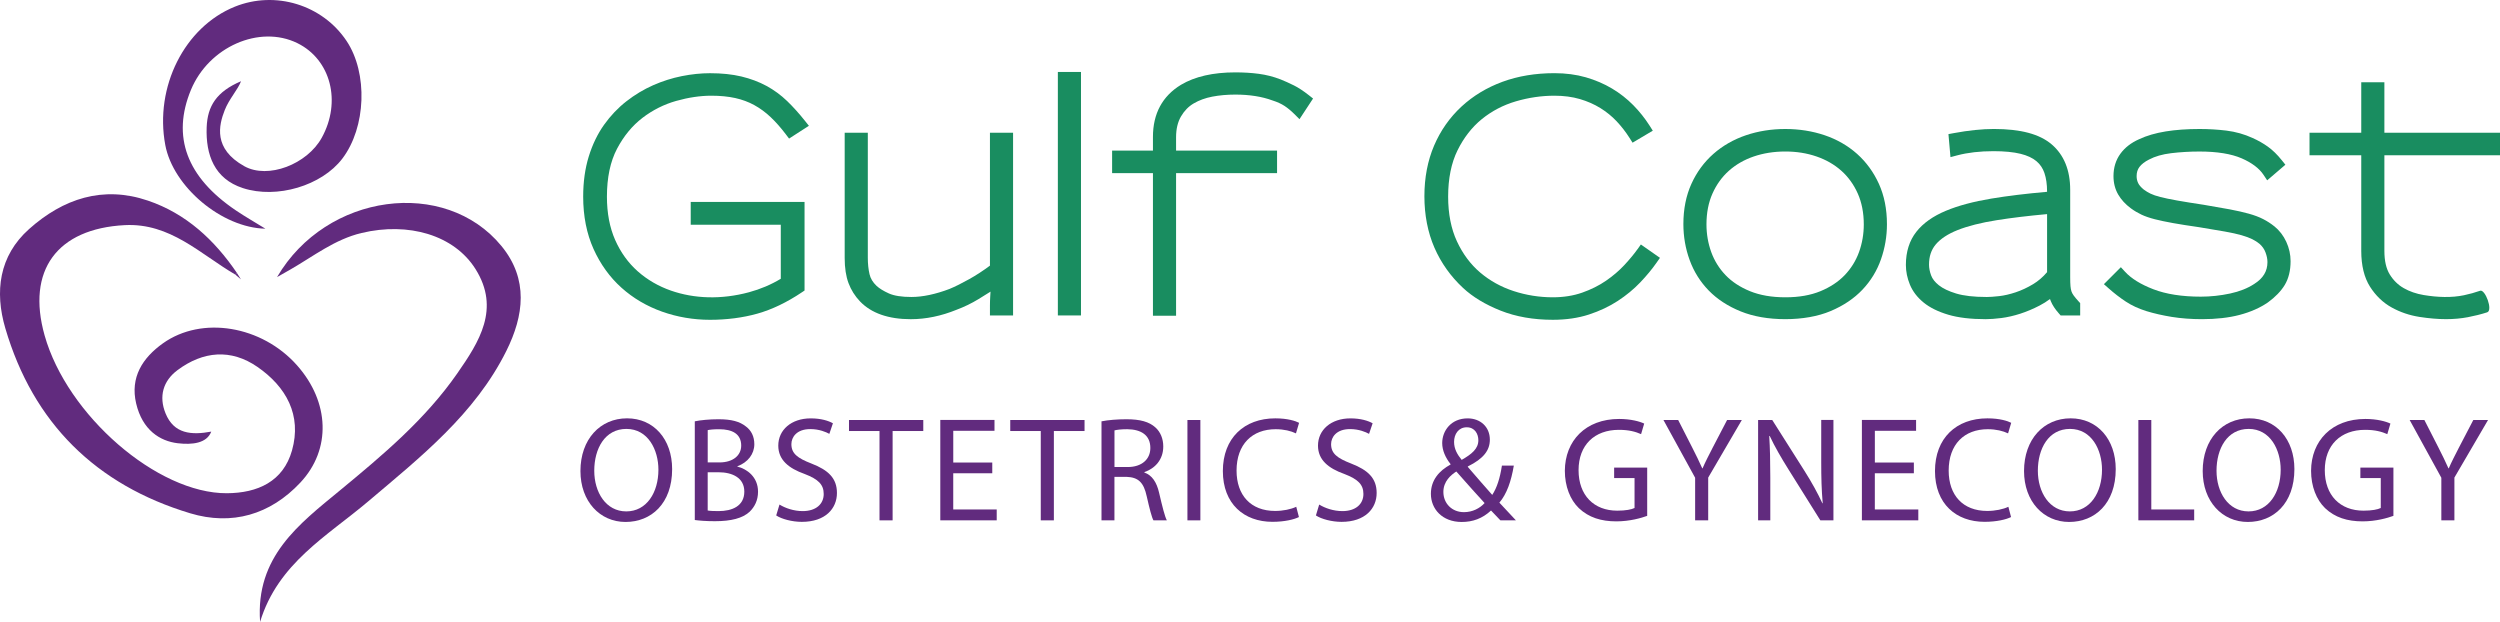 <?xml version="1.0" encoding="UTF-8"?>
<svg xmlns="http://www.w3.org/2000/svg" version="1.1" viewBox="0 0 1259.34 313.28">
  <defs>
    <style>
      .cls-1 {
        fill: #612b7e;
      }

      .cls-1, .cls-2 {
        stroke-width: 0px;
      }

      .cls-2 {
        fill: #198d60;
      }
    </style>
  </defs>
  <g id="Text">
    <g>
      <path class="cls-2" d="M323.63,59.37c5.17-3.94,10.88-6.81,16.97-8.53,6.2-1.75,12.16-2.63,17.71-2.63,4.47,0,8.53.4,12.07,1.18,3.48.77,6.7,1.97,9.57,3.55,2.9,1.59,5.65,3.61,8.18,5.99,2.59,2.44,5.17,5.36,7.67,8.66l1.68,2.22,9.99-6.44-2.06-2.59c-2.9-3.64-5.89-6.96-8.9-9.87-3.11-3-6.6-5.56-10.38-7.62-3.78-2.05-8.04-3.65-12.67-4.76-4.61-1.1-9.91-1.65-15.77-1.65-4.57,0-9.37.5-14.25,1.47-4.89.98-9.75,2.52-14.44,4.59-4.71,2.08-9.22,4.79-13.43,8.07-4.24,3.3-8.03,7.29-11.28,11.85-3.26,4.58-5.86,9.97-7.72,16-1.86,6.01-2.8,12.81-2.8,20.2,0,9.8,1.75,18.67,5.21,26.35,3.46,7.68,8.19,14.25,14.08,19.53,5.87,5.27,12.75,9.32,20.47,12.06,7.67,2.72,15.8,4.1,24.16,4.1s16.51-1.04,23.81-3.1c7.34-2.06,14.89-5.68,22.45-10.76l1.33-.89v-44.63h-57.34v11.5h45.37v27.21c-4.9,2.96-10.27,5.23-15.99,6.78-14.06,3.8-27.68,3.25-39.29-.8-6.35-2.21-12.01-5.5-16.82-9.77-4.78-4.25-8.6-9.55-11.34-15.77-2.75-6.23-4.14-13.56-4.14-21.79,0-9.61,1.71-17.72,5.07-24.11,3.39-6.43,7.7-11.67,12.82-15.58Z"></path>
      <path class="cls-2" d="M498.65,133.83c-3.46,2.57-6.92,4.83-10.32,6.73-3.8,2.13-7.2,3.82-10.05,5-3.4,1.3-6.79,2.31-10.07,3.01-3.23.69-6.29,1.03-9.11,1.03-4.89,0-8.7-.6-11.33-1.78-2.71-1.22-4.81-2.51-6.22-3.83-1.89-1.8-3.05-3.72-3.54-5.88-.57-2.48-.86-5.27-.86-8.27v-62.97h-11.65v63.13c0,4.95.65,9.19,1.92,12.59,1.29,3.46,3.25,6.58,5.83,9.27,5.69,5.92,14.29,8.93,25.56,8.93,7.58,0,15.35-1.61,23.02-4.74,3.82-1.42,7.53-3.22,11.04-5.35,1.91-1.16,3.95-2.43,6.09-3.79-.04.71-.09,1.42-.13,2.15-.11,1.77-.16,3.39-.16,4.81v5.04h11.65v-92.04h-11.65v66.97Z"></path>
      <rect class="cls-2" x="532.88" y="36.25" width="11.65" height="122.65"></rect>
      <path class="cls-2" d="M651.67,42.97c-2.25-1.12-4.49-2.13-6.66-3h-.03c-3.45-1.35-7.12-2.28-10.89-2.78-3.67-.49-7.66-.73-11.85-.73-11.17,0-20.35,2.1-27.3,6.24-9.4,5.69-14.16,14.53-14.16,26.27v6.89h-20.57v11.34h20.57v71.86h11.65v-71.86h50.87v-11.34h-50.87v-6.73c0-4.15.84-7.68,2.49-10.49,1.69-2.87,3.78-5.01,6.39-6.54,2.72-1.6,5.87-2.74,9.33-3.41,3.63-.69,7.53-1.04,11.6-1.04,7.14,0,13.45.99,18.74,2.95l.12.04c2.35.75,4.35,1.67,5.94,2.71,1.65,1.09,3.32,2.47,4.95,4.09l2.61,2.6,6.83-10.4-2.15-1.7c-2.67-2.11-5.22-3.78-7.58-4.96Z"></path>
      <path class="cls-2" d="M824.82,125.59c-1.7,2.39-3.91,5.06-6.58,7.94-2.62,2.81-5.72,5.47-9.24,7.89-3.48,2.4-7.52,4.42-12.01,6-4.42,1.55-9.39,2.34-14.78,2.34-6.76,0-13.42-1.06-19.79-3.15-6.3-2.07-11.95-5.2-16.81-9.33-4.82-4.09-8.76-9.37-11.7-15.7-2.94-6.32-4.43-13.9-4.43-22.52,0-9.12,1.59-16.97,4.72-23.32,3.14-6.38,7.26-11.67,12.23-15.72,5.01-4.07,10.75-7.08,17.09-8.95,6.45-1.9,13.01-2.86,19.48-2.86,4.71,0,9.02.57,12.81,1.68,3.81,1.12,7.29,2.65,10.34,4.54,3.05,1.89,5.81,4.13,8.19,6.65,2.42,2.58,4.6,5.38,6.48,8.34l1.56,2.46,10.19-6.05-1.66-2.61c-2.3-3.61-5.04-7.05-8.16-10.23-3.15-3.2-6.76-6.03-10.73-8.4-3.97-2.37-8.41-4.27-13.19-5.65-4.8-1.38-10.13-2.08-15.82-2.08-9.52,0-18.32,1.46-26.16,4.34-7.87,2.9-14.81,7.09-20.63,12.47-5.94,5.5-10.59,12.13-13.83,19.71-3.23,7.56-4.87,16.14-4.87,25.51s1.7,18.18,5.04,25.85c3.34,7.67,8.2,14.51,14.44,20.31,4.86,4.53,11.22,8.37,18.92,11.43,7.7,3.06,16.55,4.61,26.31,4.61,6.67,0,12.79-.89,18.2-2.66,5.35-1.75,10.24-4.05,14.53-6.86,4.26-2.78,8.05-5.92,11.29-9.31,3.18-3.34,5.94-6.68,8.21-9.92l1.72-2.46-9.61-6.73-1.72,2.43Z"></path>
      <path class="cls-2" d="M935.47,77.51h0c-4.63-4.12-10.13-7.29-16.34-9.39-6.15-2.08-12.81-3.14-19.8-3.14s-13.65,1.06-19.8,3.14c-6.21,2.11-11.73,5.26-16.41,9.38-4.7,4.14-8.44,9.23-11.11,15.14-2.68,5.91-4.03,12.72-4.03,20.23,0,6.29,1.06,12.4,3.16,18.14,2.12,5.82,5.36,10.98,9.62,15.35,4.25,4.36,9.67,7.9,16.09,10.5,6.4,2.59,13.97,3.91,22.48,3.91s16.42-1.37,22.83-4.08c6.43-2.71,11.81-6.33,16-10.75,4.2-4.42,7.36-9.59,9.37-15.36,1.99-5.68,2.99-11.59,2.99-17.55v-.16c0-7.51-1.36-14.32-4.04-20.24-2.67-5.9-6.38-10.99-11.02-15.13ZM899.48,149.76h-.16c-6.8,0-12.78-1.03-17.79-3.08-4.98-2.03-9.12-4.75-12.31-8.09-3.2-3.34-5.62-7.24-7.2-11.59-1.6-4.41-2.41-9.11-2.41-13.97,0-5.82,1.02-11.06,3.04-15.57,2.01-4.51,4.8-8.36,8.28-11.46,3.5-3.12,7.7-5.53,12.48-7.17,4.85-1.66,10.2-2.51,15.9-2.51s10.9.84,15.75,2.51c4.78,1.64,8.98,4.06,12.48,7.17,3.48,3.1,6.27,6.96,8.28,11.47,2.01,4.51,3.04,9.75,3.04,15.57,0,4.86-.81,9.56-2.41,13.97-1.58,4.34-4,8.24-7.2,11.59-3.2,3.34-7.32,6.06-12.24,8.09-4.95,2.04-10.85,3.07-17.54,3.07Z"></path>
      <path class="cls-2" d="M1044.55,148.8c-.5-.69-.86-1.36-1.08-2.02-.24-.72-.4-1.59-.49-2.6-.1-1.16-.15-2.71-.15-4.62v-43.96c0-9.88-3.13-17.56-9.29-22.84-6.11-5.24-15.66-7.79-29.19-7.79-5.9,0-12.69.7-20.17,2.09l-2.68.5,1.02,11.6,3.44-.91c5.27-1.39,11.41-2.1,18.23-2.1,5.49,0,10.08.45,13.65,1.33,3.35.83,6.03,2.07,7.97,3.7,1.89,1.59,3.21,3.55,4.04,5.97.88,2.61,1.33,5.72,1.33,9.24v.23c-10.43.91-19.85,2.05-28.03,3.41-9.04,1.5-16.77,3.57-22.96,6.16-6.47,2.7-11.47,6.25-14.86,10.57-3.5,4.45-5.27,10.06-5.27,16.69,0,3.32.68,6.66,2.03,9.93,1.39,3.38,3.72,6.43,6.93,9.04,3.12,2.54,7.3,4.6,12.42,6.12,5.02,1.49,11.35,2.24,18.83,2.24,2.2,0,4.84-.19,7.84-.57,3.05-.39,6.24-1.12,9.49-2.16,3.24-1.04,6.53-2.43,9.8-4.12,1.84-.95,3.6-2.06,5.26-3.3.12.36.26.71.4,1.06.82,2.01,2.15,4.04,4.07,6.2l.89,1.01h9.84v-6.21l-.79-.86c-1.07-1.16-1.92-2.18-2.53-3.03ZM1000.59,149.6c-6.27,0-11.39-.59-15.22-1.75-3.75-1.14-6.68-2.54-8.73-4.18-1.92-1.53-3.21-3.18-3.85-4.91-.71-1.9-1.07-3.74-1.07-5.46,0-4.13,1.11-7.45,3.38-10.16,2.39-2.84,6.08-5.28,10.98-7.23,5.16-2.05,11.81-3.74,19.77-5,7.29-1.16,15.8-2.19,25.34-3.06v29.24c-2.11,2.48-4.47,4.51-7.02,6.04-2.94,1.77-5.91,3.15-8.83,4.12-2.92.97-5.7,1.62-8.26,1.91-2.65.3-4.84.45-6.49.45Z"></path>
      <path class="cls-2" d="M1145.66,114h-.01c-1.71-1.38-3.6-2.6-5.61-3.63-2-1.03-4.43-1.95-7.24-2.73-2.7-.75-5.93-1.49-9.59-2.18-3.57-.67-7.95-1.44-13.06-2.29-5.46-.82-10.01-1.56-13.5-2.18-3.42-.61-6.25-1.2-8.42-1.76-2.04-.52-3.7-1.08-4.93-1.68-1.21-.58-2.37-1.28-3.45-2.09-1.39-1.15-2.34-2.26-2.82-3.3-.5-1.07-.74-2.2-.74-3.44,0-1.85.47-3.36,1.42-4.62,1.07-1.4,2.68-2.65,4.83-3.73,3.01-1.6,6.75-2.67,11.12-3.2,4.64-.56,9.46-.84,14.32-.84,8.85,0,16,1.16,21.25,3.44,5.09,2.22,8.77,4.99,10.95,8.25l1.88,2.82,9.17-7.86-1.81-2.26c-2.26-2.83-4.63-5.13-7.03-6.85-2.34-1.67-4.95-3.15-7.71-4.37-4.13-1.9-8.55-3.14-13.14-3.71-4.4-.54-8.96-.81-13.55-.81-6.31,0-12.04.41-17.04,1.22-5.12.83-9.64,2.15-13.37,3.91-4.04,1.78-7.22,4.25-9.46,7.34-2.31,3.18-3.48,6.97-3.48,11.26,0,3.46.8,6.58,2.37,9.28,1.51,2.6,3.66,4.94,6.39,6.95,1.71,1.26,3.52,2.33,5.37,3.2,1.84.86,4.1,1.64,6.73,2.31,2.52.64,5.6,1.29,9.16,1.93,3.56.64,7.95,1.33,13,2.05,5.35.88,9.6,1.59,12.99,2.19,3.44.61,6.32,1.24,8.56,1.89,2.17.63,3.98,1.3,5.38,2,1.35.67,2.58,1.47,3.6,2.31,1.42,1.25,2.41,2.66,3.02,4.3.66,1.75.99,3.4.99,4.91,0,4.59-2.16,8.17-6.65,11-3.33,2.19-7.43,3.82-12.17,4.83-4.9,1.05-9.86,1.58-14.76,1.58-9.42,0-17.46-1.25-23.89-3.73-6.33-2.43-11.13-5.4-14.25-8.8l-2.12-2.31-8.55,8.55,2.39,2.11c2.81,2.49,5.7,4.72,8.58,6.62,2.99,1.98,6.5,3.61,10.43,4.84,3.88,1.19,8.19,2.17,12.8,2.92,4.64.75,9.77,1.14,15.24,1.14,7.13,0,13.49-.72,18.89-2.14,5.48-1.44,10.26-3.54,14.27-6.28,3.76-2.74,6.62-5.7,8.5-8.81,1.95-3.24,2.94-7.27,2.94-11.99,0-3.35-.73-6.63-2.16-9.74-1.45-3.13-3.47-5.76-6.02-7.82Z"></path>
      <path class="cls-2" d="M1249.3,146.47c-2.53.89-5.26,1.65-8.1,2.25-6.25,1.32-13.33,1.07-20.32-.1-3.71-.62-7.1-1.79-10.07-3.49-2.84-1.62-5.2-3.94-7.02-6.9-1.79-2.9-2.69-6.89-2.69-11.85v-48.18h58.25v-11.34h-58.25v-25.43h-11.65v25.43h-26.06v11.34h26.06v48.18c0,7.35,1.48,13.41,4.39,18.01,2.88,4.55,6.57,8.09,10.98,10.52,4.26,2.36,8.95,3.95,13.94,4.73,4.79.75,9.31,1.13,13.42,1.13,3.83,0,7.54-.33,11-.99,3.4-.65,6.66-1.47,9.7-2.45,3.03-.97-1.01-11.77-3.56-10.87Z"></path>
    </g>
    <g>
      <path class="cls-1" d="M338.58,236.31c0,17.4-10.58,26.62-23.47,26.62s-22.72-10.35-22.72-25.65c0-16.05,9.97-26.55,23.47-26.55s22.72,10.57,22.72,25.57ZM299.35,237.14c0,10.8,5.85,20.47,16.12,20.47s16.2-9.52,16.2-21c0-10.05-5.25-20.55-16.12-20.55s-16.2,9.97-16.2,21.07Z"></path>
      <path class="cls-1" d="M349.98,212.24c2.85-.6,7.35-1.05,11.92-1.05,6.53,0,10.72,1.12,13.88,3.67,2.62,1.95,4.2,4.95,4.2,8.92,0,4.87-3.22,9.15-8.55,11.1v.15c4.8,1.2,10.42,5.17,10.42,12.67,0,4.35-1.72,7.65-4.27,10.12-3.53,3.23-9.22,4.73-17.47,4.73-4.5,0-7.95-.3-10.12-.6v-49.72ZM356.5,232.94h5.92c6.9,0,10.95-3.6,10.95-8.47,0-5.92-4.5-8.25-11.1-8.25-3,0-4.72.22-5.77.45v16.27ZM356.5,257.16c1.27.23,3.15.3,5.47.3,6.75,0,12.97-2.47,12.97-9.82,0-6.9-5.92-9.75-13.05-9.75h-5.4v19.27Z"></path>
      <path class="cls-1" d="M392.65,254.16c2.92,1.8,7.2,3.3,11.7,3.3,6.67,0,10.58-3.52,10.58-8.62,0-4.73-2.7-7.42-9.53-10.05-8.25-2.92-13.35-7.2-13.35-14.32,0-7.88,6.52-13.72,16.35-13.72,5.17,0,8.92,1.2,11.17,2.47l-1.8,5.33c-1.65-.9-5.02-2.4-9.6-2.4-6.9,0-9.52,4.12-9.52,7.58,0,4.72,3.07,7.05,10.05,9.75,8.55,3.3,12.9,7.42,12.9,14.85,0,7.8-5.78,14.55-17.7,14.55-4.88,0-10.2-1.42-12.9-3.23l1.65-5.47Z"></path>
      <path class="cls-1" d="M443.05,217.12h-15.38v-5.55h37.42v5.55h-15.45v45h-6.6v-45Z"></path>
      <path class="cls-1" d="M499.83,238.41h-19.65v18.22h21.9v5.47h-28.42v-50.55h27.3v5.47h-20.77v15.97h19.65v5.4Z"></path>
      <path class="cls-1" d="M524.28,217.12h-15.38v-5.55h37.42v5.55h-15.45v45h-6.6v-45Z"></path>
      <path class="cls-1" d="M554.87,212.24c3.3-.67,8.02-1.05,12.52-1.05,6.97,0,11.47,1.27,14.62,4.12,2.55,2.25,3.97,5.7,3.97,9.6,0,6.67-4.2,11.1-9.52,12.9v.22c3.9,1.35,6.22,4.95,7.42,10.2,1.65,7.05,2.85,11.92,3.9,13.88h-6.75c-.83-1.42-1.95-5.78-3.38-12.08-1.5-6.97-4.2-9.6-10.12-9.82h-6.15v21.9h-6.52v-49.87ZM561.4,235.26h6.67c6.97,0,11.4-3.82,11.4-9.6,0-6.52-4.72-9.37-11.62-9.45-3.15,0-5.4.3-6.45.6v18.45Z"></path>
      <path class="cls-1" d="M604.67,211.57v50.55h-6.52v-50.55h6.52Z"></path>
      <path class="cls-1" d="M654.32,260.46c-2.4,1.2-7.2,2.4-13.35,2.4-14.25,0-24.97-9-24.97-25.57s10.72-26.55,26.4-26.55c6.3,0,10.27,1.35,12,2.25l-1.58,5.32c-2.47-1.2-6-2.1-10.2-2.1-11.85,0-19.72,7.58-19.72,20.85,0,12.37,7.12,20.32,19.42,20.32,3.98,0,8.03-.83,10.65-2.1l1.35,5.17Z"></path>
      <path class="cls-1" d="M664.52,254.16c2.92,1.8,7.2,3.3,11.7,3.3,6.67,0,10.58-3.52,10.58-8.62,0-4.73-2.7-7.42-9.53-10.05-8.25-2.92-13.35-7.2-13.35-14.32,0-7.88,6.52-13.72,16.35-13.72,5.17,0,8.92,1.2,11.17,2.47l-1.8,5.33c-1.65-.9-5.02-2.4-9.6-2.4-6.9,0-9.52,4.12-9.52,7.58,0,4.72,3.07,7.05,10.05,9.75,8.55,3.3,12.9,7.42,12.9,14.85,0,7.8-5.78,14.55-17.7,14.55-4.88,0-10.2-1.42-12.9-3.23l1.65-5.47Z"></path>
      <path class="cls-1" d="M755.8,262.11c-1.42-1.42-2.78-2.85-4.72-4.95-4.35,4.05-9.22,5.78-14.77,5.78-9.83,0-15.52-6.6-15.52-14.17,0-6.9,4.12-11.62,9.9-14.77v-.22c-2.62-3.3-4.2-6.98-4.2-10.58,0-6.15,4.42-12.45,12.83-12.45,6.3,0,11.17,4.2,11.17,10.72,0,5.32-3.07,9.52-11.1,13.5v.23c4.28,4.95,9.08,10.5,12.3,14.1,2.33-3.52,3.9-8.4,4.88-14.77h6c-1.35,7.95-3.53,14.25-7.28,18.67,2.7,2.85,5.33,5.7,8.33,8.92h-7.8ZM747.85,253.41c-3-3.3-8.62-9.45-14.25-15.9-2.7,1.73-6.52,4.95-6.52,10.28,0,5.77,4.27,10.2,10.35,10.2,4.35,0,8.02-1.95,10.42-4.58ZM732.47,222.59c0,3.6,1.65,6.38,3.83,9.07,5.1-2.92,8.4-5.62,8.4-9.9,0-3.08-1.72-6.52-5.85-6.52s-6.38,3.45-6.38,7.35Z"></path>
      <path class="cls-1" d="M829.74,259.86c-2.92,1.05-8.7,2.77-15.52,2.77-7.65,0-13.95-1.95-18.9-6.67-4.35-4.2-7.05-10.95-7.05-18.82.07-15.07,10.42-26.1,27.37-26.1,5.85,0,10.42,1.28,12.6,2.33l-1.57,5.32c-2.7-1.2-6.08-2.17-11.17-2.17-12.3,0-20.32,7.65-20.32,20.32s7.72,20.4,19.5,20.4c4.28,0,7.2-.6,8.7-1.35v-15.08h-10.28v-5.25h16.65v24.3Z"></path>
      <path class="cls-1" d="M853.9,262.11v-21.45l-15.97-29.1h7.42l7.12,13.95c1.95,3.83,3.45,6.9,5.02,10.42h.15c1.42-3.3,3.15-6.6,5.1-10.42l7.27-13.95h7.42l-16.95,29.02v21.52h-6.6Z"></path>
      <path class="cls-1" d="M885.62,262.11v-50.55h7.12l16.2,25.57c3.75,5.92,6.67,11.25,9.08,16.42l.15-.08c-.6-6.75-.75-12.9-.75-20.77v-21.15h6.15v50.55h-6.6l-16.05-25.65c-3.52-5.62-6.9-11.4-9.45-16.87l-.23.08c.38,6.37.53,12.45.53,20.85v21.6h-6.15Z"></path>
      <path class="cls-1" d="M964.07,238.41h-19.65v18.22h21.9v5.47h-28.42v-50.55h27.3v5.47h-20.77v15.97h19.65v5.4Z"></path>
      <path class="cls-1" d="M1013.04,260.46c-2.4,1.2-7.2,2.4-13.35,2.4-14.25,0-24.97-9-24.97-25.57s10.72-26.55,26.4-26.55c6.3,0,10.27,1.35,12,2.25l-1.58,5.32c-2.47-1.2-6-2.1-10.2-2.1-11.85,0-19.72,7.58-19.72,20.85,0,12.37,7.12,20.32,19.42,20.32,3.98,0,8.03-.83,10.65-2.1l1.35,5.17Z"></path>
      <path class="cls-1" d="M1065.77,236.31c0,17.4-10.58,26.62-23.47,26.62s-22.72-10.35-22.72-25.65c0-16.05,9.97-26.55,23.47-26.55s22.72,10.57,22.72,25.57ZM1026.54,237.14c0,10.8,5.85,20.47,16.12,20.47s16.2-9.52,16.2-21c0-10.05-5.25-20.55-16.12-20.55s-16.2,9.97-16.2,21.07Z"></path>
      <path class="cls-1" d="M1077.17,211.57h6.52v45.07h21.6v5.47h-28.12v-50.55Z"></path>
      <path class="cls-1" d="M1155.77,236.31c0,17.4-10.58,26.62-23.47,26.62s-22.72-10.35-22.72-25.65c0-16.05,9.97-26.55,23.47-26.55s22.72,10.57,22.72,25.57ZM1116.54,237.14c0,10.8,5.85,20.47,16.12,20.47s16.2-9.52,16.2-21c0-10.05-5.25-20.55-16.12-20.55s-16.2,9.97-16.2,21.07Z"></path>
      <path class="cls-1" d="M1205.64,259.86c-2.92,1.05-8.7,2.77-15.52,2.77-7.65,0-13.95-1.95-18.9-6.67-4.35-4.2-7.05-10.95-7.05-18.82.07-15.07,10.42-26.1,27.37-26.1,5.85,0,10.42,1.28,12.6,2.33l-1.57,5.32c-2.7-1.2-6.08-2.17-11.17-2.17-12.3,0-20.32,7.65-20.32,20.32s7.72,20.4,19.5,20.4c4.28,0,7.2-.6,8.7-1.35v-15.08h-10.28v-5.25h16.65v24.3Z"></path>
      <path class="cls-1" d="M1229.79,262.11v-21.45l-15.97-29.1h7.42l7.12,13.95c1.95,3.83,3.45,6.9,5.02,10.42h.15c1.42-3.3,3.15-6.6,5.1-10.42l7.27-13.95h7.42l-16.95,29.02v21.52h-6.6Z"></path>
    </g>
  </g>
  <g id="Symbol">
    <g>
      <path class="cls-1" d="M118.49,138.29c-17.64-10.31-32.71-26.07-55.66-24.88-34.1,1.78-49.57,22.81-40.37,55.51,11.32,40.24,56.81,79.73,91.86,79.54,15.46-.09,28.35-5.89,32.77-21.54,5.02-17.79-2.91-32.06-17.4-42.09-13.35-9.24-27.39-7.97-40.27,1.62-7.31,5.44-9.49,13.27-6.03,21.78,4.21,10.37,13.03,11.04,23.03,9.19-2.26,5.94-9.65,6.71-16.88,5.86-9.01-1.07-17.81-6.66-20.96-20.04-3.08-13.11,3.17-22.94,13.51-30.3,19.63-13.98,49.81-8.9,67.55,11.11,16.41,18.51,17.31,42.32,1.68,59.02-15.23,16.27-34.57,21.8-55.5,15.5-47.4-14.27-79.1-45.41-93.14-93.2-5.41-18.41-3.24-36.42,11.97-49.99,17.15-15.29,37.16-22.03,59.86-14.32,19.24,6.53,33.48,19.78,44.78,36.37-.27.28-.54.56-.8.85Z"></path>
      <path class="cls-1" d="M131.02,313.28c-2.38-32.84,19.64-49.27,40.24-66.26,21.58-17.8,42.95-35.73,59.07-58.9,11.12-15.98,21.73-32.6,9.23-52.54-10.76-17.17-33.77-23.86-57.42-18.22-13.47,3.21-24.09,11.62-35.69,18.3-1.92,1.1-3.84,2.19-6.89,3.93,24.82-42.45,84.66-50.19,113.01-15.7,13.81,16.8,11.31,35.17,2.5,52.87-15.83,31.81-43.17,53.43-69.52,75.74-20.73,17.56-45.57,31.21-54.54,60.78Z"></path>
      <path class="cls-1" d="M121.42,40.92c-1.58,4.21-6.01,8.91-8.21,14.53-3.01,7.67-5.91,19.49,9.87,28.28,11.94,6.65,31.62-1,38.98-14.31,10.06-18.18,4.59-39.42-12.28-47.7-19.08-9.36-44.62,1.87-53.6,23.56-9.74,23.54-2.18,43.95,22.61,60.69,4.77,3.22,9.78,6.07,14.9,9.23-21.93-.45-46.49-21.1-50.43-42.16-5.48-29.25,9.7-59.45,35.02-69.67,20.42-8.24,44.15-.96,56.31,17.27,10.82,16.23,9.83,43.54-2.15,59.27-10.39,13.64-32.99,20.4-50.08,14.84-14.41-4.68-18.76-16.83-18.25-30.62.4-10.72,4.98-17.97,17.29-23.21Z"></path>
      <path class="cls-1" d="M119.3,137.45c.3.46.59.93,2.08,3.27-2.09-1.76-2.49-2.09-2.89-2.42.27-.28.54-.56.8-.84Z"></path>
    </g>
  </g>
</svg>

